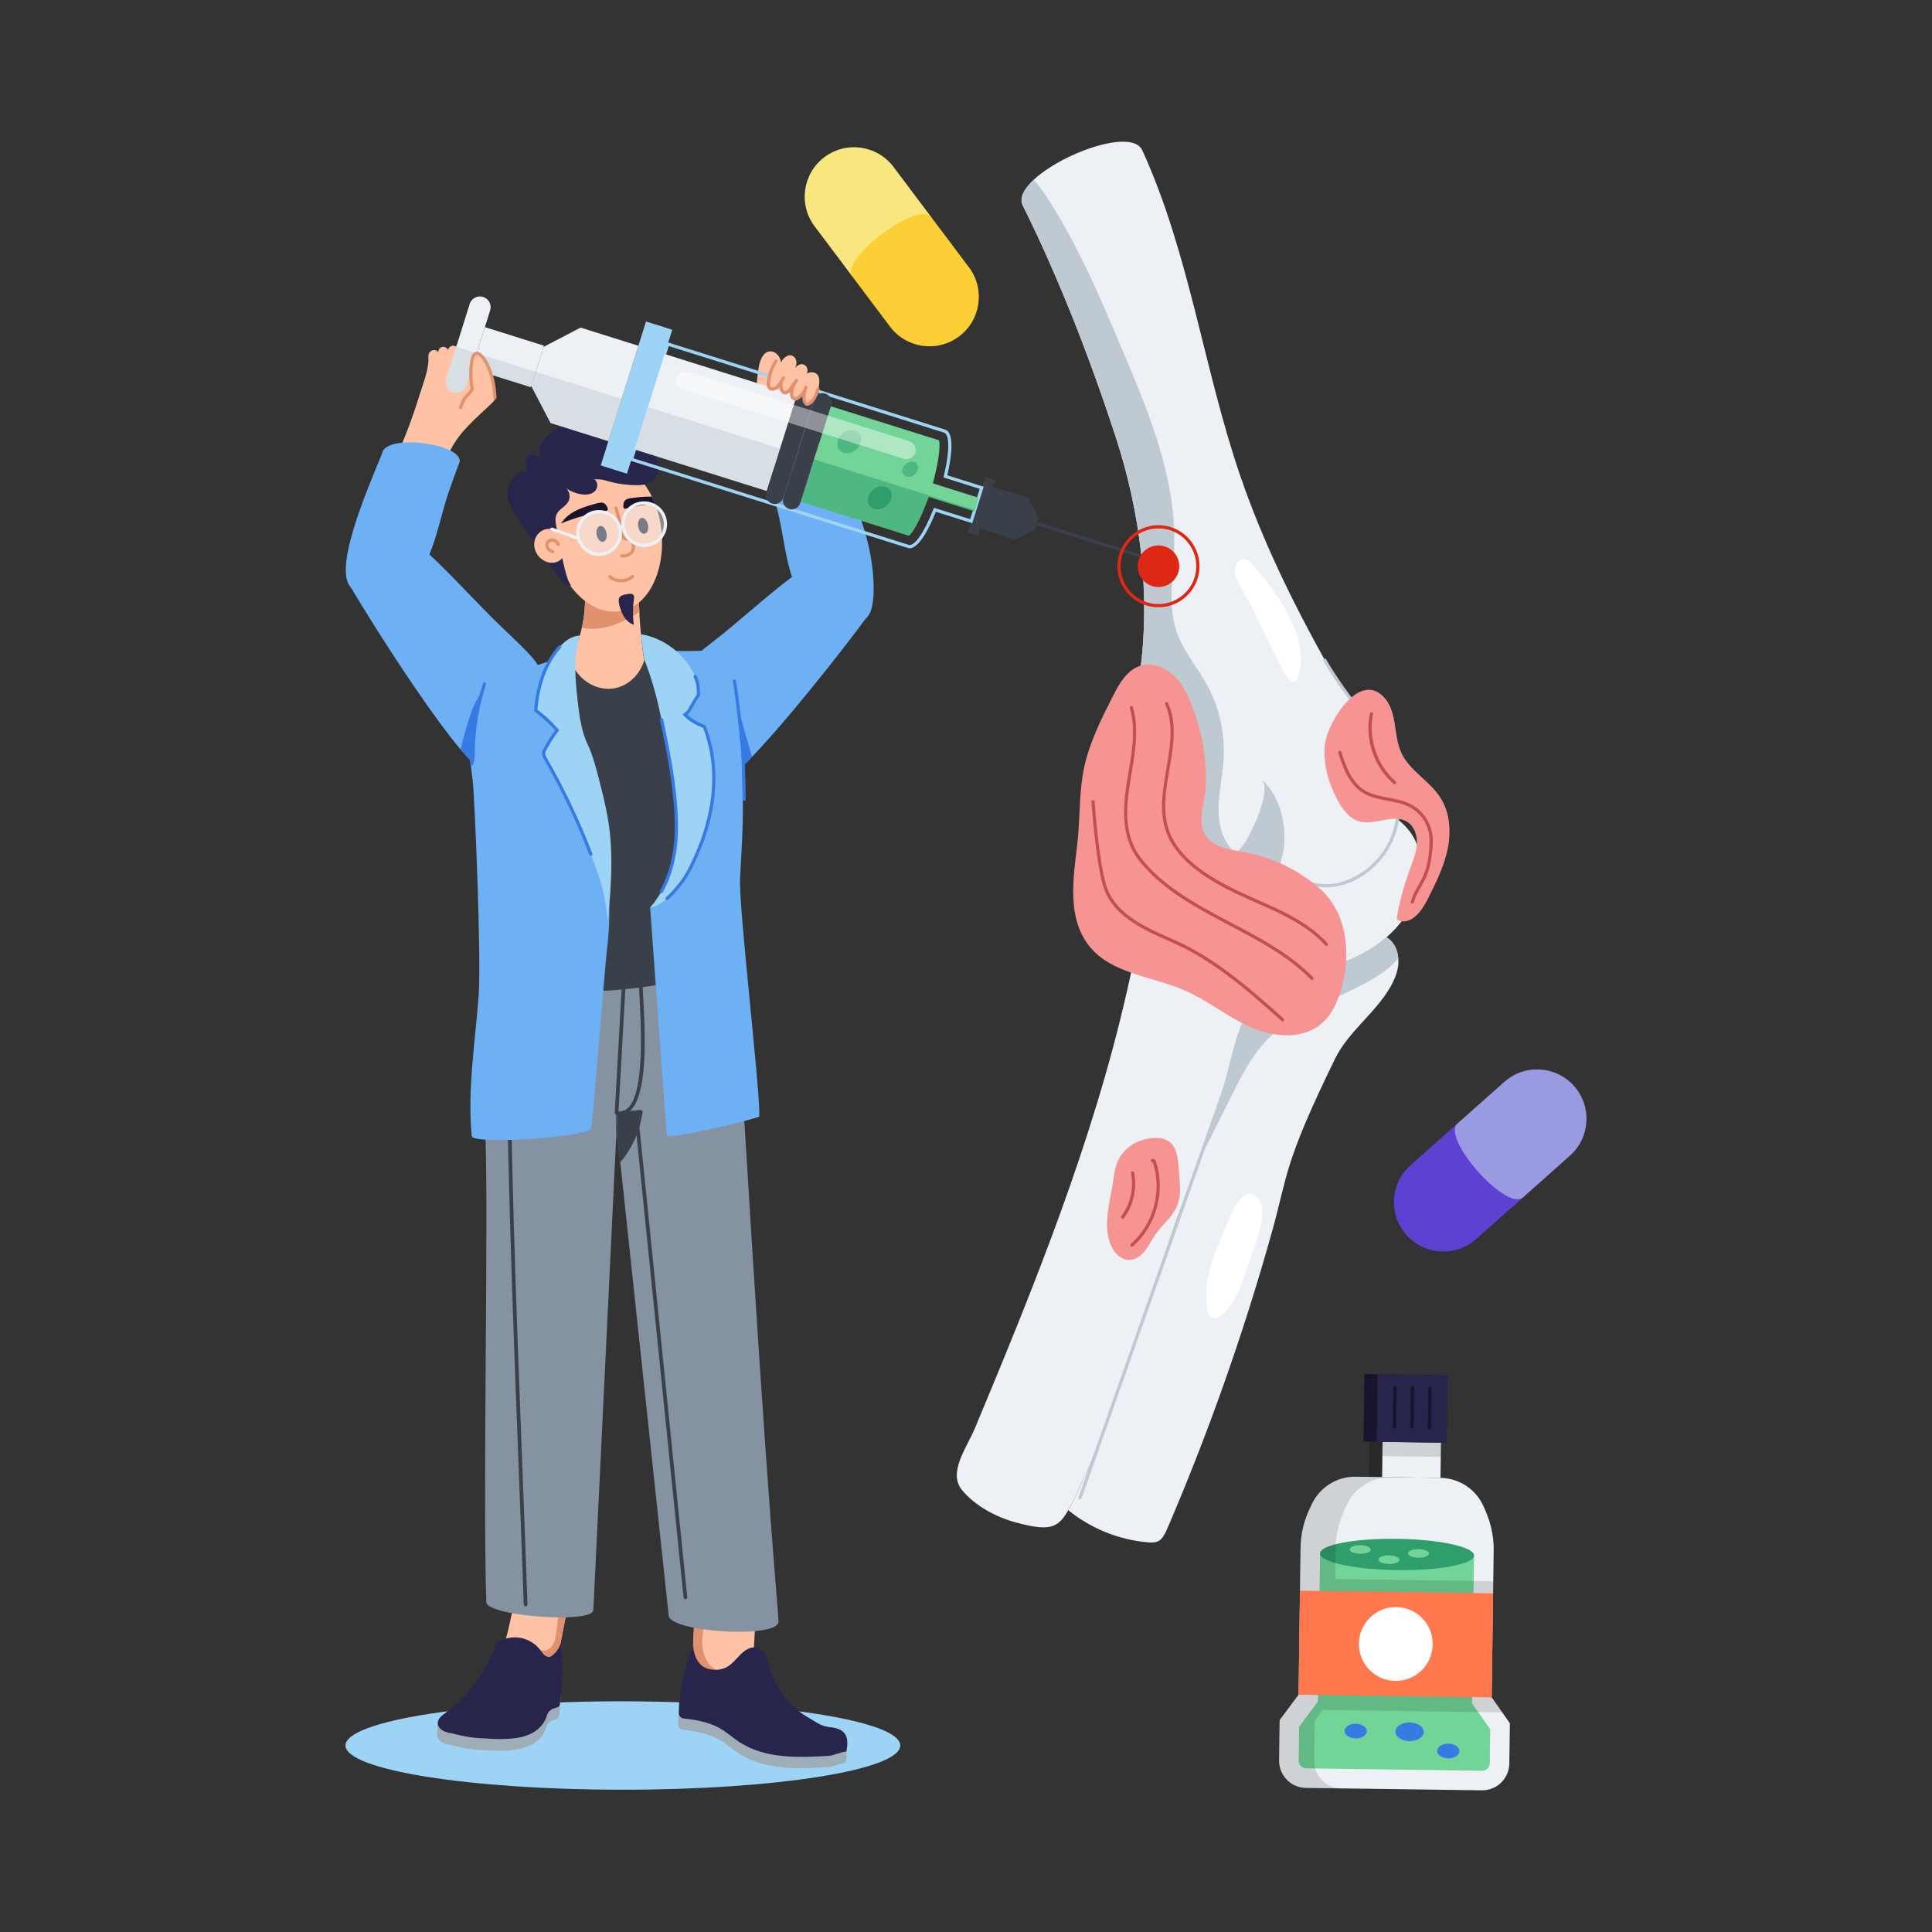 <?xml version="1.0" encoding="utf-8"?>
<svg xmlns="http://www.w3.org/2000/svg" enable-background="new 0 0 600 600" height="600" id="Layer_1" version="1.1" viewBox="0 0 600 600" width="600" x="0" y="0">
  <rect x="0" y="0" width="600" height="600" fill="#333333" stroke="none"/>
  <g id="Orthopedist_1_">
    <g id="Orthopedist">
      <g>
        <g>
          <g>
            <g>
              <path d="M279.59,542.078c0,7.584-38.568,13.736-86.142,13.736        c-47.585,0-86.152-6.151-86.152-13.736c0-3.857,9.997-7.347,26.082-9.836        c40.433-6.274,104.354-4.586,132.606,2.424        C274.602,536.799,279.59,539.352,279.59,542.078z" fill="#9dd3f5"/>
            </g>
            <g>
              <g>
                <path d="M262.611,547.474c0.394-2.033,0.681-4.35-0.81-5.949         c-1.175-1.26-3.057-1.471-4.765-1.695         c-2.425-0.319-3.888-1.584-5.919-2.723         c-6.131-3.44-10.79-9.36-12.495-16.043         c-0.609-2.388-1.185-5.281-3.817-5.859         c-0.865-0.19-1.772-0.032-2.579,0.332         c-2.581,1.166-3.873,3.81-6.118,5.327         c-2.17,1.466-5.136,1.664-7.481,0.499         c-2.346-1.165-3.443-4.131-3.586-6.747         c-2.49,6.418-4.472,14.035-4.433,20.951         c0.005,0.853,0.665,1.565,1.514,1.65         c10.916,1.099,12.819,4.346,16.988,7.134         c8.16,5.457,18.412,5,27.912,4.478         C258.737,548.734,260.896,547.568,262.611,547.474z" fill="#9fadb7"/>
              </g>
              <g>
                <path d="M233.469,523.894c-2.033,2.175-6.684,3.702-11.157,2.786         c-3.015-0.578-5.504-2.09-7.593-4.422l0.86-18.214         c6.429,0.407,12.611,0.226,19.187,0.245         c-0.015,0.236-0.25,0.39-0.264,0.625         C233.087,530.924,233.574,521.953,233.469,523.894z" fill="#ffc2a5"/>
              </g>
              <g>
                <path d="M230.664,518.727c-1.293,4.355-6.154,6.427-10.588,7.315         c-2.125-0.788-3.889-2.145-5.358-3.785l0.86-18.214         c0.954,0.06,1.907,0.109,2.862,0.147l0.252,0.286         c-0.408,2.531-0.819,5.107-0.45,7.641c0.38,2.536,1.673,5.061,3.915,6.296         C224.695,519.802,227.825,519.279,230.664,518.727z" fill="#e0916e"/>
              </g>
              <g>
                <path d="M262.834,543.955c0.394-2.033,0.681-4.35-0.81-5.949         c-1.175-1.26-3.057-1.471-4.765-1.695         c-2.425-0.319-3.888-1.584-5.919-2.723         c-6.131-3.44-10.79-9.36-12.495-16.043         c-0.609-2.388-1.185-5.281-3.817-5.859         c-0.865-0.19-1.772-0.032-2.579,0.332         c-2.581,1.166-3.873,3.81-6.118,5.327         c-2.17,1.466-5.136,1.664-7.481,0.499         c-2.346-1.165-3.443-4.131-3.586-6.747         c-2.49,6.418-4.472,14.035-4.433,20.951         c0.005,0.853,0.666,1.565,1.514,1.65         c10.916,1.099,12.819,4.346,16.988,7.134         c8.16,5.457,18.412,5,27.912,4.478         C258.959,545.215,261.118,544.05,262.834,543.955z" fill="#27254c"/>
              </g>
              <g>
                <path d="M173.615,532.978c-0.057,0.424-0.364,0.772-0.776,0.888         c-0.642,0.184-1.523,0.488-1.633,0.557         c-0.71,0.435-1.301,1.005-1.531,1.793         c-1.96,6.904-10.04,7.898-17.193,7.424         c-3.698-0.246-5.978-0.057-11.603-1.507         c-1.269-0.335-2.629-0.406-3.768-1.131c-0.874-0.553-1.507-1.481-1.369-2.539         l0.208-3.286c0,0,1.632-0.317,3.33-0.487         c6.225-4.872,11.348-11.849,14.128-19.556         c0.309-0.85,0.923-1.554,1.743-1.944c4.758-2.302,9.76-0.633,12.478,2.971         c0.395,0.52,0.741,1.082,1.24,1.503c0.498,0.422,1.186,0.69,1.807,0.482         c0.269-0.095,0.504-0.268,0.726-0.456c1.063-0.923,1.49-2.448,1.728-3.835         C174.052,520.144,174.486,526.681,173.615,532.978z" fill="#9fadb7"/>
              </g>
              <g>
                <path d="M177.386,493.43c-0.09,0.442-2.03,10.396-3.447,17.655         c-1.709,8.93-1.806,8.312-2.107,9.784c-0.328,1.371-0.501,2.775-1.631,3.541         c-3.275,2.296-11.055,1.24-14.857-4.513l0.062-3.415         c0.595-3.247,1.353-6.464,2.273-9.64c0.428-1.496,1.463-7.42,2.204-8.71         c0.301-0.535-0.18,3.335,0.091,2.778c0.275-0.619,0.467-1.223,0.922-1.749         c0.665-0.769,1.803-1.231,2.709-0.794c0.589,0.273,0.994,0.843,1.606,1.067         c1.446,0.512,3.068-1.274,4.431-0.582c1.143,0.6,1.269,2.385,4.083-0.286         C175.339,497.052,176.593,495.22,177.386,493.43z" fill="#ffc2a5"/>
              </g>
              <g>
                <path d="M177.129,494.737c-1.063,5.446-2.127,10.902-3.19,16.347         c-1.709,8.93-1.806,8.312-2.107,9.784c-4.994,2.625-9.611,1.755-12.209-0.619         c-2.078-1.887-2.971-5.126-1.763-7.667l8.623-1.775         c0.169,1.232,1.566,2.019,2.791,1.809c1.214-0.211,2.18-1.197,2.702-2.314         c0.673-1.449,0.618-1.886,2.085-14.61         C175.108,495.061,176.412,494.743,177.129,494.737z" fill="#e0916e"/>
              </g>
              <g>
                <path d="M173.844,529.338c-0.057,0.43-0.361,0.773-0.772,0.889         c-0.646,0.181-1.523,0.488-1.638,0.561c-0.713,0.429-1.303,1.006-1.524,1.788         c-1.256,4.406-5.24,6.64-9.84,7.218         c-2.438,0.299-4.911,0.365-7.361,0.21c-3.726-0.252-6.026-0.062-11.596-1.51         c-1.269-0.332-2.635-0.409-3.768-1.136         c-0.766-0.482-1.38-1.287-1.394-2.185         c-0.023-1.382,1.26-2.389,2.381-3.216         c4.826-3.533,9.112-8.233,12.595-14.453l0.001-0.01         c3.101-5.7,2.387-6.956,4.454-7.943         c4.738-2.315,9.768-0.62,12.481,2.967c0.39,0.519,0.737,1.085,1.235,1.509         c0.498,0.414,1.186,0.69,1.804,0.477c0.885-0.312,2.892-2.435,3.2-4.233         C175.025,516.573,174.716,523.044,173.844,529.338z" fill="#27254c"/>
              </g>
              <g>
                <path d="M231.273,349.906c-0.407-6.583-5.141-47.41-7.233-50.147         c-22.7,7.15-46.177,7.206-70.424,0.233         c-0.63,1.717-4.414,23.926-2.987,49.947         c1.255,22.887-0.773,112.823,0.399,147.567         c-0.274,4.339,32.954,6.89,33.229,2.551         c0.033-0.345-0.339,7.276,7.131-147.368l0.499-6.649         c-0.092,2.036-0.116,4.164-0.308,6.125l1.056,8.81l15.018,140.569         c-0.332,5.328,33.785,7.48,34.118,2.153         C241.695,499.491,238.604,471.389,231.273,349.906z" fill="#8592a2"/>
              </g>
              <g>
                <g>
                  <path d="M212.287,496.108l-14.934-146.802l-0.121-2.531          c-0.015-0.316,0.229-0.585,0.545-0.6          c0.312-0.008,0.585,0.229,0.6,0.545l0.119,2.5l14.932,146.771          c0.032,0.315-0.197,0.596-0.512,0.628          C212.595,496.652,212.319,496.419,212.287,496.108z" fill="#394049"/>
                </g>
              </g>
              <g>
                <path d="M191.451,346.238c-0.316-0.018-0.558-0.288-0.541-0.604         l2.172-38.99c0.018-0.316,0.288-0.547,0.604-0.541         c0.316,0.018,0.558,0.288,0.541,0.604l-2.172,38.99         C192.038,346.003,191.782,346.254,191.451,346.238z" fill="#394049"/>
              </g>
              <g>
                <path d="M192.744,346.239c-0.305,0-0.558-0.24-0.572-0.547         c-0.015-0.316,0.23-0.584,0.546-0.598c8.624-0.394,6.082-30.977,5.694-38.996         c-0.036-0.755,1.108-0.818,1.145-0.056         c0.464,9.534,3.117,39.75-6.787,40.196         C192.762,346.239,192.753,346.239,192.744,346.239z" fill="#394049"/>
              </g>
              <g>
                <path d="M163.234,498.85c-0.307,0-0.561-0.244-0.572-0.553         c-1.859-52.497-4.364-106.859-5.194-160.012         c-0.852-5.065-1.064-25.521-0.322-31.635c0.038-0.315,0.328-0.541,0.638-0.5         c0.314,0.038,0.538,0.324,0.5,0.638c-0.735,6.057-0.527,26.302,0.323,31.395         c0.839,53.191,3.338,107.515,5.202,160.074         c0.011,0.316-0.236,0.582-0.552,0.593         C163.248,498.849,163.241,498.85,163.234,498.85z" fill="#394049"/>
              </g>
              <g>
                <path d="M191.483,345.666c-0.167,0.565-0.085,1.607-0.109,1.984         c-0.07,1.549-0.092,3.49,0.01,5.035l0.503-6.648         c-0.096,2.034-0.116,4.172-0.306,6.134l1.055,8.803         c3.498-4.126,5.687-8.907,6.623-13.927         c0.077-0.439,0.482-1.631,0.214-2.076         c-0.217-0.512-1.968-0.087-2.448-0.056         c-0.741-0.047-0.922,0.054-3.952,0.309c-0.297,0.014-1.196-0.076-1.421,0.108         c-0.035,0.031-0.071,0.077-0.108,0.141l-0.008-0.132         c-0.049-0.003-0.099,0.011-0.165,0.006         C191.415,345.448,191.457,345.566,191.483,345.666z" fill="#394049"/>
              </g>
            </g>
          </g>
          <g>
            <g>
              <path d="M207.723,213.362c0.221,3.434,0.895,4.419,4.373,5.442        c2.893,0.848,5.992,0.691,8.972,0.572c7.38-0.281-5.237,18.916-1.296,25.167        c1.879,2.987,11.319-6.912,13.798-9.512        c14.765-15.461,35.829-43.36,36.116-44.159        c0.345-0.988-19.348-14.657-21.092-13.534        c-6.363,4.086-18.83,15.418-26.263,21.248        C211.681,206.962,207.518,209.803,207.723,213.362z" fill="#6db0f4"/>
            </g>
            <g>
              <path d="M226.158,224.899c0.745,5.183,1.355,10.392,1.851,15.612        c1.695-1.538,3.574-3.396,5.56-5.479c-1.339-4.432-2.607-8.891-3.817-13.366        L226.158,224.899z" fill="#387ae3"/>
            </g>
            <g>
              <g>
                <path d="M266.26,163.568c-6.525,0.869-13.147,1-19.701,0.389         c-1.002-0.093-4.271-15.601-6.554-19.881         c-4.891-9.168-6.075-19.902-4.347-30.208         c0.344-2.049,1.664-5.51,4.419-4.617c1.394,0.452,2.289,1.889,2.503,3.339         c0.551-1.541,2.696-3.163,4.136-1.641c0.842,0.89,0.775,2.37,0.135,3.415         c0.716-0.941,1.989-1.736,3.124-0.962c0.804,0.548,1.055,1.763,0.534,2.585         c0.827-0.388,1.818-0.523,2.653-0.151c2.45,1.092,0.676,6.002,0.361,7.941         C251.381,136.921,258.769,147.946,266.26,163.568z" fill="#ffc2a5"/>
              </g>
              <g>
                <path d="M262.078,149.738c9.949,17.463,10.45,35.937,8.06,40.668         c-0.608,1.204-1.636,2.247-2.932,2.623c-0.719,0.208-1.48,0.205-2.228,0.195         c-2.208-0.03-4.463-0.112-6.529-0.89         c-2.872-1.082-8.026-3.742-9.528-6.346c-4.614-7.999-5.094-17.139-7.12-26.022         c-0.786-3.446-1.659-6.846-2.572-10.228         C239.228,144.224,262.078,144.224,262.078,149.738z" fill="#6db0f4"/>
              </g>
            </g>
            <g>
              <path d="M108.338,181.22c0.312,1.256,39.22,64.872,44.267,58.416        c4.551-5.819-6.073-26.193,1.242-25.167c2.953,0.416,6.019,0.88,8.983,0.329        c3.535-0.657,4.333-1.559,4.897-4.972c0.559-3.492-3.105-6.606-13.048-16.168        c-6.756-6.504-18.152-19.137-23.996-23.785        C129.062,168.583,108.095,180.2,108.338,181.22z" fill="#6db0f4"/>
            </g>
            <g>
              <g>
                <path d="M132.147,162.363c0.076-0.237-8.784-7.42-9.618-8.269         c-1.124-1.144-2.676-2.132-2.73-3.78         c-0.064-1.951,1.352-4.275,2.154-5.982         c3.228-6.875,5.972-13.978,8.207-21.238c1.049-3.406,2.643-7.31,2.894-10.878         c0.081-1.158-0.399-2.53,0.909-3.28c0.779-0.447,1.959-0.272,2.172,0.708         c-0.17-0.781,0.347-1.65,1.115-1.873c0.768-0.223,1.67,0.233,1.945,0.984         c-0.027-0.895,1.014-1.552,1.891-1.37s1.522,0.962,1.842,1.798         c0.234-1.191,1.597-1.93,2.795-1.741s2.181,1.108,2.757,2.176         c0.929,1.724,0.797,3.651,1.584,5.409c1.087,2.426,2.174,4.852,3.262,7.278         c0.624,1.392,0.474,1.87-0.475,2.795         c-4.67,4.546-9.733,8.47-12.796,14.353         C137.006,145.308,135.959,150.516,132.147,162.363z" fill="#ffc2a5"/>
              </g>
              <g>
                <path d="M118.866,140.15c-0.437,2.149-14.411,31.511-10.931,40.561         c0.484,1.259,1.402,2.401,2.654,2.905c0.694,0.279,1.452,0.353,2.197,0.418         c2.2,0.193,4.452,0.338,6.586-0.229c2.966-0.788,7.612-1.802,9.546-4.102         c5.934-7.056,7.363-17.794,10.272-26.428         c1.129-3.35,2.339-6.645,3.587-9.918         C143.332,137.87,121.222,134.859,118.866,140.15z" fill="#6db0f4"/>
              </g>
            </g>
            <g>
              <path d="M176.833,205.81c3.226-6.919,4.955-12.994,4.862-20.675        l-0.004-0.185l16.657-1.756c0.06,5.888,0.357,11.538,1.219,18.437        c0.331,2.684,0.7,4.953,1.685,7.493c0.9,2.316,1.915,4.75,2.148,7.157        c0.494,4.832-1.123,7.352-4.583,9.137        C186.062,232.004,170.409,219.649,176.833,205.81z" fill="#ffc2a5"/>
            </g>
            <g>
              <path d="M181.695,185.135l-0.004-0.185l16.657-1.756        c0.023,2.284,0.079,4.567,0.196,6.852        c-5.404,3.452-11.5,6.257-17.844,4.894        C181.42,191.79,181.735,188.408,181.695,185.135z" fill="#e0916e"/>
            </g>
            <g>
              <path d="M205.135,162.772c2.127,13.159-3.186,25.218-12.086,26.963        c-9.215,1.81-18.759-7.368-21.307-20.467        c-2.548-13.1,2.863-25.169,12.082-26.962        C192.695,140.58,202.923,149.155,205.135,162.772z" fill="#ffc2a5"/>
            </g>
            <g>
              <path d="M193.015,173.097c-0.272-0.045-0.457-0.303-0.411-0.575        c0.045-0.272,0.302-0.458,0.575-0.411c1.933,0.318,3.491-1.298,3-2.928        c-0.241-0.804-1.047-1.353-1.844-1.355c-0.613,0-0.957-0.208-1.155-0.905        c-0.847-3.02-1.44-6.092-2.364-9.017c-0.083-0.263,0.062-0.544,0.326-0.627        c0.263-0.084,0.544,0.063,0.627,0.326c1.022,3.233,2.246,8.988,2.444,9.24        c-0.008-0.016,0.082-0.017,0.141-0.018c1.285,0,2.423,0.87,2.782,2.067        C197.825,171.181,195.728,173.547,193.015,173.097z" fill="#e0916e"/>
            </g>
            <g>
              <g>
                <path d="M203.408,156.443c-3.068,0.282-6.119,0.794-9.107,1.533         c-0.369,0.09-0.72-0.184-0.73-0.56         c-0.042-2.014,0.713-2.515,2.58-2.747c2.087-0.262,4.192-0.518,6.294-0.423         C202.794,154.951,203.117,155.685,203.408,156.443z" fill="#18142e"/>
              </g>
            </g>
            <g>
              <g>
                <path d="M185.312,156.328c-3.141,0.868-6.318,1.756-8.886,3.799         c-0.903,0.719-1.563,1.551-2.253,2.457         c4.528-1.855,9.277-3.17,14.115-3.909         c0.374-0.057,0.595-0.443,0.458-0.796         C188.013,155.995,187.11,155.831,185.312,156.328z" fill="#18142e"/>
              </g>
            </g>
            <g>
              <path d="M189.099,179.513c-0.215-0.174-0.248-0.488-0.074-0.703        c0.173-0.214,0.488-0.248,0.703-0.074c1.788,1.446,4.491,1.534,6.386-0.066        c0.212-0.179,0.527-0.151,0.705,0.059c0.178,0.211,0.152,0.527-0.059,0.705        C194.556,181.295,191.335,181.322,189.099,179.513z" fill="#e0916e"/>
            </g>
            <g>
              <path d="M173.047,178.514c1.127,1.611,2.61,3.404,4.572,3.28        c-1.894,0.12-4.483-16.555-4.779-17.952        c-0.296-1.399-0.579-2.923,0.058-4.204c0.781-1.57,2.709-2.282,3.574-3.807        c0.734-1.293,0.495-3.063-0.555-4.116c2.446,1.671,6.856,2.867,8.891,0.765        c1.051-1.086,0.904-3.274-0.522-3.774c0.815,0.286,1.943,0.093,2.819,0.274        c1.584,0.327,4.389,1.53,10.047,1.694c2.05,0.059,4.297-0.128,5.793-1.531        c3.481-3.265,1.298-12.633-11.378-16.996        c-6.674-2.297-15.044-2.423-20.608,2.372c-2.61,2.249-4.419,4.578-2.832,8.07        c-0.741-0.58-2.574-1.661-3.456-1.431        c-0.542,0.142-0.87,0.688-1.063,1.213        c-0.568,1.551-0.423,3.349,0.388,4.789        c-1.074-1.906-3.851,0.421-4.555,1.304        c-1.503,1.888-2.097,4.162-1.583,6.544        C158.589,158.391,159.799,159.58,173.047,178.514z" fill="#27254c"/>
            </g>
            <g>
              <path d="M174.274,166.756c-1.09-2.8-5.007-3.474-7.192-0.916        c-1.875,2.195-1.5,5.703,1.058,7.736c2.701,2.147,6.141,1.236,7.008-1.253        L174.274,166.756z" fill="#ffc2a5"/>
            </g>
            <g>
              <path d="M171.482,171.781c-1.678-0.542-2.365-1.889-2.071-3.016        c0.251-0.959,1.255-1.637,2.292-1.539c0.916,0.085,1.771,0.758,2.128,1.675        c0.1,0.257-0.027,0.547-0.285,0.647c-0.256,0.102-0.547-0.027-0.647-0.285        c-0.219-0.563-0.749-0.991-1.289-1.041        c-0.533-0.049-1.105,0.313-1.231,0.795        c-0.159,0.605,0.237,1.432,1.411,1.812c0.263,0.085,0.407,0.367,0.322,0.629        C172.026,171.722,171.744,171.866,171.482,171.781z" fill="#e0916e"/>
            </g>
            <g>
              <path d="M188.341,165.514c0.263,1.355-0.203,2.584-1.043,2.748        c-0.834,0.162-1.728-0.803-1.991-2.157        c-0.264-1.355,0.204-2.584,1.037-2.746        C187.184,163.194,188.077,164.159,188.341,165.514z" fill="#18142e"/>
            </g>
            <g>
              <path d="M201.242,163.005c0.263,1.355-0.203,2.584-1.043,2.748        c-0.834,0.162-1.728-0.803-1.991-2.157        c-0.264-1.355,0.204-2.584,1.037-2.746        C200.085,160.685,200.978,161.65,201.242,163.005z" fill="#18142e"/>
            </g>
            <g opacity=".46">
              <path d="M192.545,164.243c0.696,3.58-1.644,7.05-5.231,7.748        c-3.58,0.696-7.05-1.643-7.747-5.224        c-0.696-3.581,1.643-7.051,5.224-7.747        C188.378,158.322,191.848,160.662,192.545,164.243z" fill="#edf1f5"/>
            </g>
            <g>
              <path d="M180.16,161.532c3.568-5.291,11.682-3.523,12.875,2.616        c0.741,3.805-1.721,7.575-5.627,8.334        C181.208,173.69,176.637,166.759,180.16,161.532z M184.886,159.511        c-5.314,1.034-6.743,8.027-2.248,11.058c2.799,1.887,6.593,1.15,8.483-1.65        C194.155,164.425,190.208,158.475,184.886,159.511z" fill="#edf1f5"/>
            </g>
            <g opacity=".46">
              <path d="M206.544,161.52c0.696,3.58-1.644,7.05-5.231,7.748        c-3.58,0.696-7.05-1.643-7.747-5.224c-0.696-3.581,1.643-7.051,5.224-7.747        C202.378,155.6,205.848,157.939,206.544,161.52z" fill="#edf1f5"/>
            </g>
            <g>
              <path d="M194.159,158.81c3.531-5.237,11.675-3.559,12.876,2.615v0        c0.748,3.846-1.776,7.585-5.627,8.334        C195.203,170.966,190.632,164.041,194.159,158.81z M194.988,159.369        c-3.038,4.506,0.923,10.44,6.229,9.409c3.31-0.644,5.479-3.857,4.836-7.163        v0C205.019,156.297,198.028,154.864,194.988,159.369z" fill="#edf1f5"/>
            </g>
            <g>
              <path d="M192.055,164.277c-0.214-0.174-0.246-0.489-0.071-0.704        c0.7-0.857,2.161-0.441,1.809,0.31c-0.118,0.25-0.416,0.357-0.666,0.24        c-0.114-0.054-0.288-0.016-0.369,0.083        C192.586,164.417,192.273,164.454,192.055,164.277z" fill="#edf1f5"/>
            </g>
            <g>
              <path d="M179.506,167.673l-8.288-2.866c-0.261-0.09-0.399-0.375-0.309-0.636        c0.09-0.261,0.374-0.398,0.636-0.309l8.288,2.866        c0.261,0.09,0.399,0.375,0.309,0.636        C180.052,167.624,179.769,167.763,179.506,167.673z" fill="#edf1f5"/>
            </g>
            <g>
              <path d="M220.654,236.418c-2.381-11.152-3.967-22.473-4.741-33.85        c-4.948,0.86-10.844,1.472-15.792,2.333        c-1.444,5.158-6.069,9.148-11.424,9.016        c-5.355-0.132-10.362-4.228-11.55-9.452        c-4.562,1.748-9.459,3.488-14.021,5.236        c-0.961,0.458,2.648,17.28,2.889,18.836        c0.977,6.316-1.965,66.862-4.55,78.436        c18.465,0.858,35.087,0.777,52.956-3.955l10.78-1.609        C224.968,298.229,221.718,241.402,220.654,236.418z" fill="#394049"/>
            </g>
            <g>
              <path d="M161.44,307.547c-0.316-0.015-0.561-0.283-0.546-0.599        c0.015-0.316,0.29-0.556,0.599-0.546        c19.915,0.926,35.689,0.59,52.783-3.936l10.842-1.623        c0.312-0.044,0.604,0.169,0.651,0.482c0.046,0.313-0.169,0.604-0.482,0.651        l-10.78,1.61C196.624,308.325,180.086,308.414,161.44,307.547z" fill="#394049"/>
            </g>
            <g>
              <path d="M230.634,245.908c0.313,8.968-0.335,17.897-0.792,26.846        c-0.465,9.116,6.189,64.869,5.984,73.994        c-0.01,0.357-23.407,6.406-28.662,6.098        c-0.286-1.397-5.251-71.005-5.251-71.005        c3.466-3.43,8.164-10.393,10.067-14.881        c0.928-2.192,1.673-4.522,2.293-6.814c0.65-2.41,0.361-5.276,0.648-7.794        c2.486-21.842-4.313-29.476-6.544-43.742        c-0.172-1.103-1.156-4.944-0.426-5.853c0.743-0.921,4.492-0.524,5.623-0.564        c4.515-0.156,9.132,0.001,13.313,0.417c0.285,0.028,2.181,17.237,2.424,21.441        c0.217,3.761,0.867,7.481,1.117,11.239        C230.663,238.825,230.51,242.365,230.634,245.908z" fill="#6db0f4"/>
            </g>
            <g>
              <path d="M216.879,215.907c-0.758,0.865-2.462,4.089-2.828,4.652        c-0.348,0.536-0.797,1.006-1.315,1.38c1.644,1.727,3.789,2.869,6.007,3.743        c4.979,12.897,3.207,26.705-2.144,39.129c-1.477,3.428-3.034,6.875-5.374,9.783        c-2.34,2.908-5.619,6.709-9.313,7.247        c6.678-7.708,8.497-17.924,8.099-27.844        c-0.413-10.307-2.411-20.474-4.563-30.536        c-1.372-6.416-2.873-12.424-5.326-18.56c-0.164-0.41-1.158-7.962-1.071-7.947        c7.275,1.21,13.84,6.365,16.831,13.105        C216.727,211.964,217.035,213.829,216.879,215.907z" fill="#9dd3f5"/>
            </g>
            <g>
              <path d="M205.119,277.361c-0.241-0.136-0.326-0.44-0.191-0.681        c3.401-6.05,4.944-13.675,4.583-22.662        c-0.417-10.411-2.478-20.752-4.552-30.452        c-0.058-0.27,0.114-0.536,0.384-0.593c0.267-0.061,0.535,0.114,0.593,0.384        c2.084,9.742,4.154,20.132,4.574,30.621        c0.368,9.174-1.217,16.978-4.71,23.192        C205.664,277.411,205.359,277.495,205.119,277.361z" fill="#387ae3"/>
            </g>
            <g>
              <path d="M206.789,279.362c-0.183-0.207-0.165-0.522,0.042-0.706        c1.487-1.32,2.803-2.883,4.004-4.375c2.266-2.816,3.802-6.18,5.305-9.667        c4.094-9.506,7.789-23.89,2.214-38.548        c-4.722-1.9-5.979-3.864-6.375-4.196c0.269-0.221,1.026-0.617,1.653-1.583        c0.374-0.573,1.91-3.503,2.76-4.575c0.125-1.951-0.184-3.687-0.966-5.45        c-0.267-0.603,0.644-1.013,0.914-0.405c0.873,1.967,1.203,3.902,1.039,6.088        l-0.013,0.167c-0.152,0.234-0.122-0.171-2.257,3.618        c-0.512,0.908-0.821,1.537-1.624,2.251c1.334,1.27,3.08,2.307,5.442,3.237        l0.204,0.081c0.055,0.784,8.05,16.214-2.072,39.712        c-1.53,3.554-3.099,6.985-5.443,9.899        c-1.228,1.525-2.577,3.126-4.119,4.496        C207.29,279.585,206.974,279.569,206.789,279.362z M216.879,215.907h0.01H216.879z" fill="#387ae3"/>
            </g>
            <g>
              <path d="M188.468,295.137c-0.56,4.575-4.166,51.118-4.956,55.656        c-6.598,2.96-36.756,4.513-37.002,2.053        c-1.44-14.373,1.141-29.658,2.159-43.996        c0.815-11.475-1.235-60.831-1.866-66.337        c-1.262-11.013-3.299-21.938-6.098-32.664        c6.073-0.226,13.351,0.569,19.162-1.182        c0.9-0.271,10.948-3.206,10.93-3.469        c-0.128,2.068,0.799,4.325,1.228,6.353        c6.527,30.811,7.07,33.838,8.566,38.697        C185.155,265.031,191.403,271.13,188.468,295.137z" fill="#6db0f4"/>
            </g>
            <g>
              <path d="M182.528,231.25c1.64,3.496,2.604,7.263,3.559,11.005        c3.375,13.225,5.022,20.743,2.681,43.735        c-0.55-5.079-1.214-9.354-2.887-14.181        c-4.342-12.527-9.859-24.646-16.457-36.145        c-0.815-1.42-0.743-1.897-0.186-2.937c1.109-2.071,2.376-4.058,3.786-5.937        c-1.971-2.295-4.207-4.362-6.648-6.147c0.557-7.223,2.631-14.294,7.465-19.772        c1.68-1.904,3.703-3.366,6.239-3.496        c-1.744,5.415-1.592,11.688-0.988,17.344S180.112,226.099,182.528,231.25z" fill="#9dd3f5"/>
            </g>
            <g>
              <path d="M183.045,265.498c-3.904-10.18-8.633-20.134-14.055-29.586        c-0.908-1.58-0.828-2.238-0.194-3.422c1.056-1.969,2.261-3.877,3.585-5.677        c-3.108-3.545-6.417-5.843-6.527-5.933l0.021-0.278        c0.643-8.336,3.196-15.086,7.588-20.064c0.184-0.208,0.5-0.227,0.706-0.044        c0.208,0.183,0.227,0.499,0.044,0.706        c-4.197,4.757-6.659,11.216-7.319,19.204        c4.121,3.058,6.551,6.136,6.768,6.363c-0.234,0.336-1.977,2.447-3.985,6.195        c-0.48,0.893-0.543,1.194,0.179,2.452        c5.448,9.497,10.199,19.498,14.122,29.726        c0.099,0.258-0.03,0.547-0.288,0.646        C183.43,265.885,183.143,265.753,183.045,265.498z" fill="#387ae3"/>
            </g>
            <g>
              <path d="M196.935,185.621c-0.424,2.78-0.462,5.619-0.11,8.409        c-1.721-0.562-2.991-2.088-3.681-3.761        c-0.407-0.988-1.457-3.66-0.803-4.685c0.526-0.825,2.108-1.078,3.419-1.191        C196.457,184.332,197.04,184.929,196.935,185.621z" fill="#27254c"/>
            </g>
            <g>
              <path d="M231.076,248.696c-0.276,0-0.5-0.224-0.5-0.5        c-0.001-13.189-0.792-19.496-1.314-24.014        c-0.479-4.134-0.975-8.41-1.684-12.573c-0.046-0.272,0.137-0.531,0.409-0.577        c0.273-0.044,0.53,0.137,0.577,0.409        c0.903,5.298,1.455,10.726,2.091,16.026        c0.636,5.307,0.922,14.235,0.922,20.729        C231.576,248.471,231.353,248.696,231.076,248.696z" fill="#387ae3"/>
            </g>
          </g>
          <g>
            <g>
              <g>
                <path d="M298.827,462.84c4.124,4.907,10.538,8.319,16.643,9.965         c11.98,3.224,13.746,1.574,17.977-7.066         c16.206-33.103,24.282-68.646,37.875-102.764         c4.319-10.845,7.93-21.966,10.813-33.276         c2.365-9.291,5.107-19.888,13.626-24.277         c2.645-1.36,5.603-1.96,8.502-2.624         c9.395-2.164,19.383-5.546,26.614-11.974         c7.401-6.473,12.157-16.692,9.895-26.258         c-3.099-13.086-19.159-16.74-30.96-16.535         c-8.481,0.146-16.848,1.916-25.308,2.553         c-6.192,0.464-12.729,0.41-18.117,3.493         c-5.83,3.336-9.221,9.825-10.759,16.362         c-1.544,6.532-1.538,13.323-2.326,19.99         c-0.696,5.83-1.992,11.569-3.293,17.291         c-10.595,46.735-28.704,91.464-47.252,135.856         C300.238,449.601,294.235,457.386,298.827,462.84z" fill="#edf1f5"/>
              </g>
              <g>
                <path d="M346.351,135.233c7.779,23.785,11.023,48.872,7.687,73.672         c-1.118,8.317-6.891,15.237-8.988,23.246         c-3.232,12.086,0.765,26.026,12.195,33.189         c5.452,3.433,12.06,5.026,18.419,4.016c1.879-0.297,3.763-0.805,5.641-1.215         c4.95-1.097,7.212-1.202,15.288,2.213         c8.605,3.649,15.645,7.93,26.328,1.193         c6.531-4.124,10.937-11.602,11.267-19.44         c0.864-20.39-13.933-31.23-22.733-47.074         c-10.165-18.306-19.418-37.255-26.22-57.088         c-11.45-33.384-15.822-69.159-30.479-101.263         c-4.257-9.278-41.425,7.762-37.168,17.048         C328.762,86.118,338.571,111.453,346.351,135.233z" fill="#edf1f5"/>
              </g>
              <g>
                <path d="M411.946,275.576c-5.518,0-10.366-2.564-15.548-4.761         c-8.352-3.532-10.058-3.35-16.754-1.78         c-1.277,0.299-2.597,0.609-3.902,0.815         c-0.275,0.044-0.529-0.143-0.572-0.416         c-0.043-0.273,0.143-0.529,0.416-0.572c4.537-0.717,9.286-2.719,13.898-1.535         c12.49,3.208,19.938,12.141,33.17,3.797         c6.496-4.102,10.718-11.452,11.034-19.038         c0.855-20.198-13.834-30.898-22.67-46.811         c-0.134-0.241-0.047-0.546,0.194-0.68         c0.241-0.135,0.546-0.046,0.68,0.194         c8.85,15.932,23.67,26.688,22.795,47.338         c-0.033,0.783-0.105,1.573-0.215,2.349         C432.673,266.897,421.754,275.574,411.946,275.576z" fill="#bfc9d1"/>
              </g>
              <g>
                <path d="M346.351,135.233c7.779,23.785,11.023,48.872,7.687,73.672         c-1.118,8.317-6.891,15.237-8.988,23.246         c3.06,10.197,6.214,16.267,16.017,26.549         c9.604,9.992,14.924,9.767,24.169,7.293         c-4.594-2.645-6.624-8.319-6.791-13.615         c-0.181-5.159,1.145-10.615,1.523-15.801         c0.583-8.044-1.042-16.266-4.848-23.375         c-3.066-5.738-7.52-10.77-9.658-16.913         c-2.948-8.492-1.069-17.777-0.81-26.76         c0.61-20.892-7.666-40.898-15.79-60.16         c-7.05-16.713-14.16-33.529-24.12-48.694         c-1.188-1.814-2.413-3.406-3.703-4.864         c-2.974,2.769-4.519,5.587-3.449,7.919         C328.762,86.118,338.571,111.453,346.351,135.233z" fill="#bfc9d1"/>
              </g>
              <g>
                <path d="M331.775,469.016c7.012,5.684,15.747,9.21,24.741,9.971         c2.988,0.255,4.297-0.308,5.906-4.054         c12.388-28.81,23.474-59.727,32.601-92.372         c4.991-17.853,3.476-20.719,19.537-53.66         c4.146-8.513,12.557-14.23,17.269-22.447         c1.514-2.643,2.735-5.828,2.424-8.859         c-0.216-2.634-1.398-5.237-3.676-6.511         c-7.358,6.295-16.865,9.539-26.312,11.715         c-2.899,0.664-5.857,1.263-8.502,2.624         c-8.519,4.389-11.261,14.986-13.625,24.277         c-3.04,11.923-6.987,23.798-10.813,33.276         c-13.593,34.118-21.669,69.661-37.875,102.764         C332.941,466.776,332.401,467.915,331.775,469.016z" fill="#edf1f5"/>
              </g>
              <g>
                <path d="M372.02,361.205c3.504-7.007,7.007-14.009,10.516-21.016         c3.099-6.192,6.273-12.492,11.121-17.437         c11.307-11.538,32.192-14.846,40.596-25.157         c-0.216-2.634-1.398-5.237-3.676-6.511         c-7.358,6.295-16.865,9.539-26.312,11.715         c-2.899,0.664-5.857,1.263-8.502,2.624         c-8.519,4.389-11.261,14.986-13.625,24.277         C379.41,340.394,376.031,350.92,372.02,361.205z" fill="#bfc9d1"/>
              </g>
              <g>
                <path d="M381.304,268.141c4.951-1.097,7.211-1.202,15.288,2.213         c4.487-8.528,2.228-22.417-4.821-28.255         c3.379,3.223-3.239,16.805-5.085,19.483         C384.695,264.476,382.605,266.22,381.304,268.141z" fill="#bfc9d1"/>
              </g>
              <g>
                <path d="M416.978,305.496c-1.157,4.739-3.065,9.56-6.852,12.636         c-6.011,4.882-14.975,3.929-22.033,0.744s-13.153-8.248-20.257-11.329         c-10.073-4.369-22.572-5.086-29.474-13.625         c-7.903-9.778-4.412-24.242-3.546-34.391         c0.588-6.899,0.393-13.893,1.768-20.679         c1.61-7.945,5.305-15.291,8.961-22.526         c2.011-3.98,4.46-8.34,8.733-9.614c3.406-1.015,7.191,0.322,9.849,2.681         s4.358,5.605,5.713,8.89c3.304,8.008,4.896,16.718,4.639,25.377         c-0.214,7.176-4.708,15.353,4.162,19.127c2.594,1.104,5.446,1.399,8.216,1.925         c8.536,1.621,16.614,5.585,23.118,11.344         C417.994,283.158,419.539,295.009,416.978,305.496z" fill="#f69493"/>
              </g>
              <g>
                <path d="M411.553,230.668c-0.859,6.099,0.902,12.335,3.806,17.767         c1.536,2.875,3.651,5.773,6.789,6.656         c4.91,1.381,10.724-2.607,14.979,0.205         c2.167,1.433,3.049,4.262,2.893,6.855         c-0.291,4.853-3.654,9.107-6.144,22.2         c-0.183,0.961-0.041,1.47,0.915,1.684c3.867,0.864,6.83-3.282,8.611-6.822         c2.494-4.957,5.013-9.983,6.156-15.413s0.77-11.401-2.219-16.076         c-3.334-5.214-9.526-8.311-12.129-13.926         c-2.594-5.596-1.101-12.952-5.629-17.504         C421.93,208.601,412.453,224.278,411.553,230.668z" fill="#f69493"/>
              </g>
              <g>
                <path d="M366.317,366.154c0.233,2.668,0.336,5.434-0.605,7.942         c-1.383,3.688-4.766,6.204-6.999,9.448c-1.089,1.582-1.908,3.347-3.093,4.858         c-1.185,1.512-2.865,2.798-4.784,2.878c-3.141,0.131-5.517-2.946-6.37-5.973         c-1.623-5.76,0.156-11.845,1.105-17.753         c0.365-2.268,0.614-4.587,1.485-6.713         c1.964-4.797,7.043-7.486,12.064-7.451         C366.275,353.441,365.814,360.384,366.317,366.154z" fill="#f69493"/>
              </g>
              <g>
                <path d="M335.251,465.637c-0.26-0.092-0.397-0.378-0.305-0.638         l48.336-136.909c0.092-0.26,0.376-0.395,0.638-0.305         c0.26,0.092,0.397,0.378,0.305,0.638l-48.336,136.909         C335.799,465.587,335.519,465.73,335.251,465.637z" fill="#bfc9d1"/>
              </g>
              <g>
                <path d="M411.561,293.608c-7.079-7.856-17.83-11.413-27.414-15.949         c-8.679-4.11-18.657-10.169-21.949-19.163         c-4.68-12.788,5.001-27.665-0.343-39.789         c-0.111-0.252,0.003-0.548,0.256-0.659s0.548,0.004,0.659,0.256         c5.509,12.499-4.198,27.378,0.367,39.848         c3.889,10.628,17.296,16.835,27.381,21.29         c7.859,3.471,15.986,7.061,21.785,13.496         c0.185,0.206,0.168,0.521-0.037,0.707         C412.064,293.828,411.748,293.814,411.561,293.608z" fill="#c34f52"/>
              </g>
              <g>
                <path d="M407.068,304.181c-14.029-14.358-36.244-19.087-50.439-33.584         c-2.357-2.407-3.983-4.579-5.119-6.835         c-3.328-6.612-2.617-14.533-1.352-22.107         c1.233-7.272,2.726-14.848,0.709-21.789         c-0.077-0.265,0.075-0.542,0.34-0.62c0.268-0.078,0.542,0.076,0.62,0.34         c4.187,14.406-6.171,30.321,0.577,43.726         c1.087,2.161,2.658,4.253,4.94,6.585         c14.04,14.337,36.26,19.072,50.439,33.584         c0.193,0.198,0.189,0.514-0.008,0.707         C407.575,304.385,407.258,304.376,407.068,304.181z" fill="#c34f52"/>
              </g>
              <g>
                <path d="M398.011,317.088c-9.135-8.161-19.489-17.41-31.301-23.144         c-8.248-4.002-19.46-7.454-23.565-17.144         c-2.273-5.364-3.806-21.952-4.181-27.78         c-0.018-0.276,0.191-0.514,0.467-0.531c0.28-0.01,0.514,0.191,0.531,0.467         c0.365,5.684,1.889,22.228,4.104,27.455         c3.953,9.33,15.252,12.835,23.081,16.634         c11.938,5.794,22.347,15.093,31.53,23.297c0.206,0.184,0.224,0.5,0.04,0.706         C398.531,317.256,398.215,317.27,398.011,317.088z" fill="#c34f52"/>
              </g>
              <g>
                <path d="M438.488,280.585c-0.267-0.073-0.424-0.348-0.351-0.614         c0.865-3.171,2.961-5.694,4.135-8.629c1.144-2.859,2.096-8.888,1.506-12.393         c-0.664-3.942-3.414-7.319-7.177-8.813         c-4.361-1.733-9.453-1.39-13.521-4.007         c-4.137-2.661-5.961-7.541-7.474-12.31         c-0.083-0.263,0.062-0.544,0.325-0.628c0.265-0.083,0.545,0.062,0.628,0.325         c1.458,4.596,3.205,9.29,7.062,11.771         c3.788,2.437,9.006,2.193,13.349,3.918         c4.085,1.622,7.072,5.292,7.794,9.577c0.4,2.374,0.168,4.751-0.142,6.966         c-0.671,4.799-1.465,6.412-3.282,9.633         c-0.912,1.618-1.774,3.146-2.239,4.851         C439.027,280.507,438.746,280.657,438.488,280.585z" fill="#c34f52"/>
              </g>
              <g>
                <path d="M432.768,243.416c-6.118-5.322-9-13.891-7.341-21.828         c0.136-0.652,1.114-0.44,0.979,0.204         c-1.561,7.473,1.259,15.859,7.019,20.869         c0.208,0.182,0.23,0.497,0.049,0.706         C433.293,243.575,432.978,243.597,432.768,243.416z" fill="#c34f52"/>
              </g>
              <g>
                <path d="M351.154,387.019c-0.182-0.208-0.161-0.524,0.046-0.706         c6.985-6.118,9.779-16.487,6.837-25.289         c-0.45,0.075-0.759-0.477-0.521-0.86c0.318-0.513,1.202-0.236,1.396,0.326         c3.185,9.22,0.284,20.147-7.053,26.574         C351.648,387.25,351.333,387.224,351.154,387.019z M358.382,360.26l0,0         L358.382,360.26z" fill="#c34f52"/>
              </g>
              <g>
                <path d="M348.368,378.381c-0.222-0.165-0.268-0.478-0.103-0.7         c2.787-3.751,3.903-8.726,2.986-13.307c-0.054-0.271,0.122-0.534,0.392-0.588         c0.269-0.056,0.535,0.121,0.588,0.392c0.971,4.854-0.211,10.125-3.164,14.1         C348.904,378.498,348.592,378.547,348.368,378.381z" fill="#c34f52"/>
              </g>
            </g>
            <g>
              <path d="M384.663,174.242c0.625-0.674,1.72-0.717,2.559-0.343        s1.48,1.078,2.082,1.773c7.042,8.131,16.532,20.983,14.437,32.379        c-1.554,8.453-5.293,0.307-6.963-3.097        c-2.939-5.992-5.858-11.993-8.816-17.975        C386.438,183.898,381.287,177.883,384.663,174.242z" fill="#fff"/>
            </g>
            <g>
              <path d="M386.689,395.431c-1.524,4.856-3.411,9.941-7.443,13.046        c-2.079,1.601-3.796,1.136-4.286-1.836        c-1.317-7.974,1.515-16.019,4.786-23.409        c1.451-3.278,5.81-17.466,11.181-10.682        C394.439,376.988,388.22,390.553,386.689,395.431z" fill="#fff"/>
            </g>
          </g>
          <g>
            <g>
              <g>
                <rect fill="#9dd3f5" height="8.545" transform="rotate(-72.544 197.67 123.477)" width="46.86" x="174.241" y="119.205"/>
              </g>
              <g>
                <rect fill="#edf1f5" height="19.216" transform="rotate(-72.544 157.728 110.917)" width="13.516" x="150.97" y="101.309"/>
              </g>
              <g>
                <path d="M140.726,121.851L140.726,121.851         c1.755,0.552,3.625-0.423,4.176-2.178l7.32-23.277         c0.552-1.755-0.423-3.625-2.178-4.176l0,0         c-1.755-0.552-3.625,0.423-4.176,2.178l-7.32,23.277         C137.996,119.43,138.971,121.3,140.726,121.851z" fill="#edf1f5"/>
              </g>
              <g>
                <rect fill="#394049" height="3.296" transform="rotate(-72.544 304.822 157.17)" width="18.078" x="295.784" y="155.523"/>
              </g>
              <g>
                <path d="M304.367,164.112l10.958,3.446         c2.379-1.241,3.713-1.937,6.092-3.177l1.139-3.623         c-1.241-2.379-1.937-3.713-3.177-6.092l-10.958-3.446L304.367,164.112z" fill="#394049"/>
              </g>
              <g>
                <path d="M281.911,170.167l-86.422-27.175l11.561-36.766l86.422,27.175         c3.367,1.059,1.719,9.946,0.719,14.204l11.315,3.559l-3.561,11.326         l-11.316-3.558C289.273,162.342,285.407,171.264,281.911,170.167z M196.743,142.337         l85.468,26.875c1.775,0.564,4.858-3.892,7.658-11.08l0.17-0.436         l11.252,3.538l2.961-9.417l-11.252-3.539l0.11-0.455         c1.817-7.497,1.842-12.909,0.062-13.469l-85.468-26.875L196.743,142.337z" fill="#9dd3f5"/>
              </g>
              <g>
                <rect fill="#edf1f5" height="43.019" transform="rotate(-72.544 222.266 131.21)" width="31.062" x="206.735" y="109.701"/>
              </g>
              <g>
                <path d="M170.989,131.368l17.947,5.643l9.318-29.632l-17.947-5.643         l-11.508,6.002l-3.812,12.123C167.331,124.355,168.645,126.873,170.989,131.368z" fill="#edf1f5"/>
              </g>
              <g opacity=".48">
                <rect fill="#bfc9d1" height="19.216" transform="rotate(-72.544 156.45 114.979)" width="4.999" x="153.951" y="105.37"/>
              </g>
              <g opacity=".48">
                <path d="M138.548,117.675l3.132-9.961l6.354,1.998l-3.132,9.961         c-0.552,1.755-2.422,2.73-4.176,2.178         C138.971,121.3,137.996,119.43,138.548,117.675z" fill="#bfc9d1"/>
              </g>
              <g opacity=".48">
                <rect fill="#bfc9d1" height="43.019" transform="rotate(-72.544 219.673 139.458)" width="13.773" x="212.786" y="117.948"/>
              </g>
              <g opacity=".48">
                <path d="M164.987,119.86l1.379-4.384l26.702,8.396l-4.131,13.139         l-17.947-5.643C168.645,126.873,167.331,124.355,164.987,119.86z" fill="#bfc9d1"/>
              </g>
              <g>
                <path d="M248.668,155.794l33.644,10.579         c2.804-2.676,5.749-11.296,6.106-12.058l14.172,4.456l1.318-4.192         l-14.172-4.456c0.15-0.869,2.665-9.563,1.894-13.382l-33.644-10.579         L248.668,155.794z" fill="#72d497"/>
              </g>
              <g opacity=".53">
                <path d="M265.852,139.691c1.701-1.416,2.142-3.688,0.981-5.082         c-1.157-1.39-3.474-1.371-5.175,0.045         c-1.701,1.416-2.139,3.692-0.982,5.082         C261.837,141.13,264.151,141.107,265.852,139.691z" fill="#309d6d"/>
              </g>
              <g opacity=".53">
                <path d="M284.03,147.394c1.123-0.935,1.415-2.435,0.648-3.356         c-0.764-0.918-2.294-0.905-3.418,0.03         c-1.123,0.936-1.412,2.438-0.648,3.356         C281.379,148.344,282.907,148.329,284.03,147.394z" fill="#309d6d"/>
              </g>
              <g opacity=".53">
                <path d="M252.802,142.648l49.922,15.698l-0.134,0.427l-14.172-4.456         c-0.374,0.798-3.288,9.367-6.106,12.058l-33.644-10.579L252.802,142.648z" fill="#309d6d"/>
              </g>
              <g>
                <path d="M245.063,158.056h0c1.455,0.457,3.005-0.351,3.462-1.806         l9.605-30.543c0.457-1.455-0.351-3.005-1.806-3.462l0,0         c-1.455-0.457-3.005,0.351-3.462,1.806l-9.605,30.543         C242.799,156.048,243.608,157.598,245.063,158.056z" fill="#394049"/>
              </g>
              <g>
                <path d="M239.79,156.398L239.79,156.398         c-1.456-0.458-2.265-2.009-1.807-3.465l9.603-30.54         c0.458-1.456,2.009-2.265,3.465-1.807v0         c1.456,0.458,2.265,2.009,1.807,3.465l-9.603,30.54         C242.797,156.046,241.246,156.856,239.79,156.398z" fill="#394049"/>
              </g>
              <g>
                <rect fill="#394049" height="39.413" transform="rotate(-72.544 340.787 168.48)" width="1" x="340.287" y="148.773"/>
              </g>
            </g>
            <g opacity=".43">
              <path d="M211.996,120.896l68.667,21.592        c1.509,0.474,3.117-0.364,3.591-1.873v-0        c0.474-1.509-0.364-3.117-1.873-3.591l-68.667-21.592        c-1.509-0.474-3.117,0.364-3.591,1.873v0        C209.649,118.814,210.487,120.422,211.996,120.896z" fill="#fff"/>
            </g>
            <g>
              <path d="M275.315,157.119c1.701-1.416,2.142-3.688,0.981-5.082        c-1.157-1.39-3.474-1.371-5.175,0.045c-1.701,1.416-2.139,3.692-0.982,5.082        C271.301,158.558,273.615,158.536,275.315,157.119z" fill="#309d6d"/>
            </g>
          </g>
          <g>
            <g>
              <path d="M153.693,123.477c-0.126-3.896-1.213-9.413-3.786-12.5        c-4.395-5.273-3.91,7.5-3.242,9.701c0.15,0.491-2.255,2.773-2.554,3.312        c-0.457,0.822-0.715,1.749-1.136,2.602" fill="#ffc2a5"/>
            </g>
            <g>
              <path d="M142.974,127.092c-0.366,0-0.613-0.387-0.448-0.721        c0.411-0.835,0.667-1.76,1.147-2.623c0.299-0.539,2.228-2.418,2.486-3.02        c-0.465-1.771-1.067-10.097,1.254-11.349        c2.487-1.34,6.503,5.536,6.779,14.081c0.009,0.276-0.208,0.507-0.483,0.516        c-0.261,0.013-0.507-0.207-0.516-0.483        c-0.281-8.677-4.223-13.821-5.306-13.232        c-1.476,0.796-1.339,8.315-0.745,10.273        c0.162,0.532-0.376,1.196-1.736,2.696c-0.88,0.971-0.886,0.892-1.471,2.381        c-0.16,0.405-0.32,0.812-0.513,1.203        C143.336,126.99,143.159,127.092,142.974,127.092z" fill="#e0916e"/>
            </g>
          </g>
          <g>
            <g>
              <path d="M254.024,120.883c-0.56,1.736-1.254,3.639-2.866,4.493        c-0.502,0.266-0.847,0.193-1.143-0.375c-0.747-1.434-0.242-3.173,0.274-4.705        c-0.743,2.201-2.569,3.559-3.229,3.597c-0.48,0.028-0.917-0.341-1.102-0.785        c-0.185-0.444-0.164-0.946-0.094-1.422c0.187-1.277,0.711-2.504,1.505-3.523        c-0.665,0.898-1.33,1.796-1.994,2.694c-2.34,3.16-3.889-1.195-2.068-3.481        c-0.516,1.039-1.688,2.933-2.774,3.357        c-0.548,0.214-1.25,0.134-1.614-0.328        c-0.303-0.384-0.308-0.919-0.274-1.407c0.171-2.448,0.992-4.848,2.356-6.888" fill="#ffc2a5"/>
            </g>
            <g>
              <path d="M249.14,123.112c-0.494,0.509-1.341,1.241-2.05,1.282        c-0.66,0.034-1.31-0.412-1.592-1.092        c-0.238-0.574-0.199-1.178-0.132-1.648c-1.524,1.615-3.094,0.716-3.334-1.445        c-0.347,0.395-0.77,0.781-1.315,0.994        c-0.813,0.317-1.712,0.118-2.188-0.485c-0.407-0.516-0.421-1.174-0.38-1.751        c0.178-2.544,1.021-5.01,2.439-7.131c0.154-0.229,0.464-0.292,0.693-0.138        c0.229,0.153,0.292,0.464,0.138,0.693c-1.321,1.977-2.107,4.274-2.272,6.645        c-0.027,0.386-0.028,0.813,0.167,1.062c0.228,0.289,0.707,0.304,1.041,0.173        c0.455-0.177,0.827-0.588,1.131-0.966c1.081-1.341,0.805-1.45,1.434-2.238        c0.372-0.466,1.104-0,0.839,0.534c-0.174,0.349-0.363,0.691-0.568,1.023        c-0.248,0.713-0.252,1.513,0.016,2.223c0.406,1.073,1.094,0.63,1.771-0.285        c0.09-0.122,1.874-2.538,2.001-2.703c0.403-0.516,1.185,0.08,0.796,0.604        c-0.057,0.101-1.117,1.287-1.412,3.297c-0.076,0.518-0.057,0.875,0.061,1.158        c0.118,0.285,0.375,0.476,0.611,0.478c0.481-0.028,2.132-1.327,2.784-3.259        c0.088-0.262,0.372-0.404,0.633-0.313c0.262,0.088,0.402,0.372,0.314,0.633        c-0.507,1.505-0.948,3.078-0.305,4.314c0.122,0.234,0.203,0.254,0.204,0.254        c0.009,0.002,0.073,0.009,0.261-0.09c1.412-0.748,2.07-2.487,2.624-4.205        c0.085-0.263,0.367-0.405,0.629-0.323c0.263,0.085,0.407,0.367,0.323,0.629        c-0.617,1.913-1.365,3.858-3.108,4.782        C249.839,126.64,249.07,124.75,249.14,123.112z" fill="#e0916e"/>
            </g>
          </g>
          <g>
            <path d="M146.362,237.731c-0.265-0.077-0.417-0.354-0.34-0.62       c1.036-3.565-0.536-11.087,3.944-24.822c0.085-0.263,0.366-0.406,0.631-0.32       c0.262,0.086,0.406,0.368,0.32,0.631c-2.092,6.413-3.245,13.083-3.426,19.824       c-0.041,1.703-0.048,3.38-0.509,4.967       C146.918,237.609,146.626,237.808,146.362,237.731z" fill="#387ae3"/>
          </g>
          <g>
            <path d="M143.071,232.791c1.225,1.452,2.381,2.737,3.439,3.806       c0.958-4.96,0.093-10.007,2.953-21.475c-2.338,3.234-3.547,7.12-4.664,10.948       C144.151,228.289,143.52,230.529,143.071,232.791z" fill="#387ae3"/>
          </g>
          <g>
            <path d="M359.769,188.598c-7.03,0-12.75-5.719-12.75-12.749       s5.719-12.749,12.75-12.749c7.03,0,12.749,5.719,12.749,12.749       S366.799,188.598,359.769,188.598z M359.769,164.1       c-6.479,0-11.75,5.271-11.75,11.749s5.271,11.749,11.75,11.749       c6.478,0,11.749-5.271,11.749-11.749S366.247,164.1,359.769,164.1z" fill="#df2715"/>
          </g>
          <g>
            <path d="M353.311,175.849c0,3.566,2.892,6.458,6.458,6.458       c3.569,0,6.457-2.892,6.457-6.458c0-3.566-2.889-6.457-6.457-6.457       C356.203,169.391,353.311,172.283,353.311,175.849z" fill="#df2715"/>
          </g>
        </g>
        <g>
          <g>
            <g opacity=".2">
              <rect height="18.129" transform="rotate(-89.218 434.269 453.325)" width="10.937" x="428.8" y="444.26"/>
            </g>
            <g>
              <rect fill="#18142e" height="21.805" transform="rotate(-89.218 434.486 437.368)" width="20.98" x="423.997" y="426.466"/>
            </g>
            <g>
              <path d="M468.905,535.17l-0.171,12.507        c-0.064,4.66-3.891,8.385-8.546,8.321l-54.629-0.747        c-4.659-0.064-8.383-3.892-8.32-8.552l0.171-12.507l5.87-7.876        l0.622-45.584c0.105-7.708,3.171-12.699,3.504-13.612        c2.474-5.258,7.801-8.588,13.615-8.509l26.347,0.36        c5.814,0.079,11.043,3.554,13.373,8.878        c0.299,0.892,3.241,6.051,3.136,13.702l-0.622,45.584L468.905,535.17z" fill="#edf1f5"/>
            </g>
            <g>
              <path d="M457.782,483.019l-47.826-0.654l-0.628,46.004l-5.87,7.876        l-0.144,10.538c-0.018,1.302,1.027,2.375,2.328,2.392l54.63,0.747        c1.298,0.018,2.369-1.026,2.387-2.328l0.144-10.539l-5.648-8.034        L457.782,483.019z" fill="#72d497"/>
            </g>
            <g>
              <path d="M457.781,483.082c-0.037,2.683-10.774,4.71-23.981,4.529        c-13.203-0.18-23.881-2.5-23.844-5.183        c0.037-2.683,10.774-4.715,23.977-4.534        C447.14,478.075,457.818,480.4,457.781,483.082z" fill="#309d6d"/>
            </g>
            <g opacity=".13">
              <path d="M416.457,555.4l-10.898-0.149c-4.659-0.064-8.383-3.896-8.32-8.552        l0.171-12.507c0.075-0.101,6.26-8.405,5.866-7.876l0.622-45.579        c0.057-4.178,1.011-8.293,2.787-12.074l0.722-1.542        c2.474-5.258,7.797-8.588,13.61-8.509l10.903,0.149        c-5.814-0.079-11.141,3.251-13.615,8.509        c-0.323,0.885-3.4,5.98-3.504,13.616l-0.13,9.516l49.078,0.671        l-0.492,36.063l3.278,4.663l-55.765-0.762l-2.462,3.304l-0.171,12.507        C408.074,551.504,411.803,555.337,416.457,555.4z"/>
            </g>
            <g>
              <rect fill="#ff774c" height="59.982" transform="rotate(-89.218 433.487 510.57)" width="32.315" x="417.33" y="480.579"/>
            </g>
            <g>
              <rect fill="#edf1f5" height="18.129" transform="rotate(-89.218 438.363 453.38)" width="10.937" x="432.894" y="444.316"/>
            </g>
            <g opacity=".13">
              <rect height="18.129" transform="rotate(-89.218 438.407 450.121)" width="4.417" x="436.199" y="441.056"/>
            </g>
            <g>
              <rect fill="#27254c" height="21.805" transform="rotate(-89.218 438.58 437.424)" width="20.98" x="428.09" y="426.522"/>
            </g>
            <g>
              <path d="M433.063,443.659c-0.002,0-0.004,0-0.007,0        c-0.276-0.004-0.497-0.231-0.493-0.507l0.167-12.206        c0.01-0.713,1.009-0.613,1,0.014l-0.167,12.206        C433.559,443.44,433.336,443.659,433.063,443.659z" fill="#18142e"/>
            </g>
            <g>
              <path d="M438.501,443.733c-0.002,0-0.004,0-0.007,0        c-0.276-0.004-0.497-0.23-0.493-0.507l0.167-12.206        c0.009-0.667,1.009-0.651,1,0.014l-0.167,12.206        C438.997,443.514,438.774,443.733,438.501,443.733z" fill="#18142e"/>
            </g>
            <g>
              <path d="M443.939,443.807c-0.002,0-0.004,0-0.007,0        c-0.276-0.004-0.497-0.23-0.493-0.507l0.167-12.206        c0.004-0.274,0.227-0.493,0.5-0.493c0.002,0,0.004,0,0.007,0        c0.276,0.004,0.497,0.23,0.493,0.507l-0.167,12.206        C444.435,443.588,444.212,443.807,443.939,443.807z" fill="#18142e"/>
            </g>
            <g>
              <path d="M444.948,510.712c-0.086,6.328-5.287,11.395-11.615,11.309        C427,521.934,421.939,516.727,422.026,510.398        c0.086-6.334,5.287-11.396,11.621-11.309        C439.974,499.176,445.035,504.377,444.948,510.712z" fill="#fff"/>
            </g>
          </g>
          <g>
            <path d="M443.81,482.471c-0.01,0.738-1.486,1.317-3.294,1.292       c-1.809-0.025-3.268-0.643-3.258-1.382c0.01-0.738,1.486-1.317,3.294-1.292       C442.36,481.114,443.82,481.732,443.81,482.471z" fill="#72d497"/>
          </g>
          <g>
            <path d="M442.151,537.884c-0.022,1.606-2.008,2.88-4.434,2.847       c-2.426-0.033-4.377-1.361-4.355-2.967c0.022-1.606,2.008-2.88,4.434-2.847       C440.222,534.95,442.173,536.278,442.151,537.884z" fill="#387ae3"/>
          </g>
          <g>
            <path d="M424.479,537.643c-0.017,1.26-1.575,2.26-3.478,2.234       c-1.903-0.026-3.433-1.068-3.416-2.328c0.017-1.26,1.575-2.259,3.478-2.233       C422.965,535.341,424.496,536.383,424.479,537.643z" fill="#387ae3"/>
          </g>
          <g>
            <path d="M453.227,543.837c-0.017,1.26-1.575,2.26-3.478,2.234       c-1.903-0.026-3.433-1.068-3.416-2.328c0.017-1.26,1.575-2.259,3.478-2.233       C451.714,541.535,453.245,542.577,453.227,543.837z" fill="#387ae3"/>
          </g>
          <g>
            <path d="M425.7,481.243c-0.01,0.738-1.486,1.317-3.294,1.292       c-1.809-0.025-3.268-0.643-3.258-1.382c0.01-0.738,1.486-1.317,3.294-1.292       C424.251,479.887,425.71,480.505,425.7,481.243z" fill="#72d497"/>
          </g>
          <g>
            <path d="M434.611,484.412c-0.01,0.738-1.486,1.317-3.294,1.292       c-1.809-0.025-3.268-0.643-3.258-1.382c0.01-0.738,1.486-1.317,3.294-1.292       C433.162,483.056,434.621,483.674,434.611,484.412z" fill="#72d497"/>
          </g>
        </g>
        <g>
          <g>
            <g>
              <path d="M472.988,371.858l-14.566,12.941        c-6.331,5.625-16.024,5.052-21.648-1.279v-0        c-5.625-6.331-5.052-16.023,1.279-21.648l14.566-12.941L472.988,371.858z" fill="#5e41d3"/>
            </g>
            <g>
              <path d="M487.556,358.913l-14.565,12.945        c-5.111,4.545-25.478-18.381-20.373-22.932l14.565-12.936        c6.328-5.628,16.024-5.058,21.652,1.28        C494.47,343.624,493.87,353.303,487.556,358.913z" fill="#9a9ae2"/>
            </g>
          </g>
        </g>
        <g>
          <g>
            <g>
              <path d="M264.687,85.849l-11.706-15.575        c-5.088-6.77-3.725-16.383,3.045-21.471l0-0        c6.77-5.088,16.383-3.725,21.471,3.045l11.706,15.575L264.687,85.849z" fill="#f8e77f"/>
            </g>
            <g>
              <path d="M276.393,101.424l-11.706-15.575        c-4.027-5.359,20.489-23.785,24.516-18.426l11.706,15.575        c5.088,6.77,3.725,16.383-3.045,21.471v0        C291.094,109.558,281.481,108.194,276.393,101.424z" fill="#fccf36"/>
            </g>
          </g>
        </g>
      </g>
    </g>
  </g>
</svg>